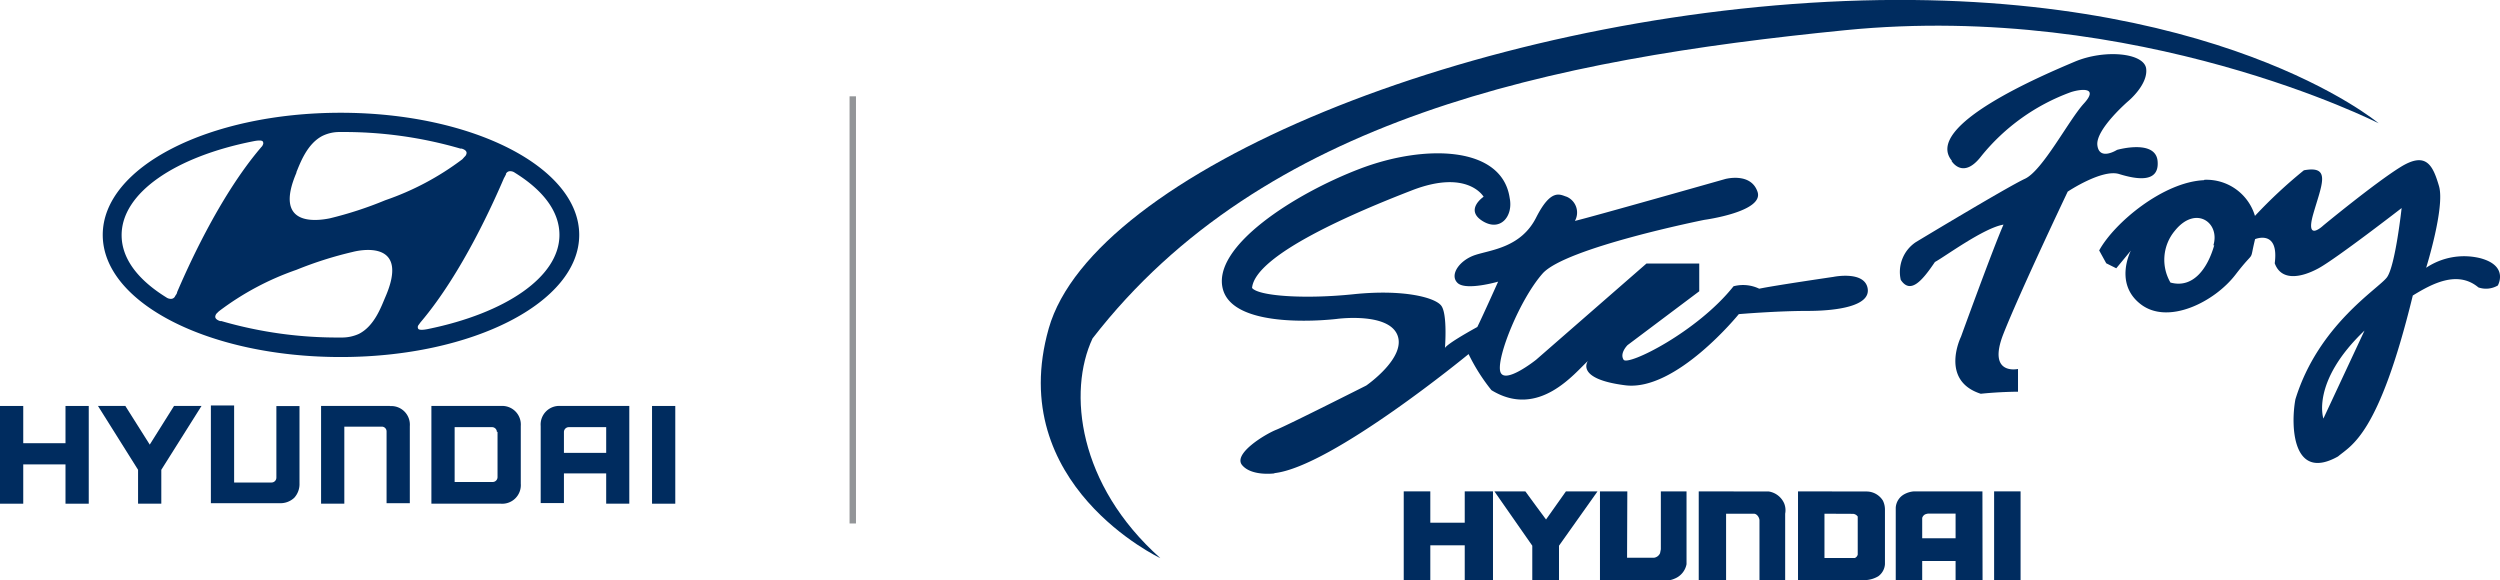 <svg xmlns="http://www.w3.org/2000/svg" viewBox="0 0 194.66 45.2"><defs><style>.cls-1{fill:#002c5f;}.cls-2{fill:none;stroke:#939598;stroke-miterlimit:10;stroke-width:0.5px;}</style></defs><title>logo</title><g id="Layer_2" data-name="Layer 2"><g id="Layer_1-2" data-name="Layer 1"><path class="cls-1" d="M26.53,27.8c10.26,0,18.57-4.25,18.57-9.51S36.79,8.78,26.53,8.78,8,13,8,18.29,16.27,27.8,26.53,27.8ZM30,23.14c-.31.72-.84,2.25-2.06,2.86a3.16,3.16,0,0,1-1.24.28h-.19A32.42,32.42,0,0,1,17.24,25l-.1,0c-.25-.08-.38-.2-.38-.34a.43.43,0,0,1,.16-.3,1.23,1.23,0,0,1,.16-.15,21.74,21.74,0,0,1,6-3.2,29.28,29.28,0,0,1,4.37-1.39C28.37,19.38,31.87,18.85,30,23.14Zm9.39-9.59a.35.35,0,0,1,.31-.22.62.62,0,0,1,.39.12c2.18,1.35,3.47,3,3.47,4.84,0,3.28-4.21,6.1-10.24,7.33-.39.08-.65.08-.74,0a.25.25,0,0,1,0-.3l.16-.22c3.29-3.87,5.79-9.58,6.5-11.23C39.32,13.74,39.37,13.62,39.41,13.55Zm-16.32-.12c.3-.72.84-2.25,2.06-2.86a3,3,0,0,1,1.24-.29h.19a32.42,32.42,0,0,1,9.29,1.29l.1,0c.25.08.38.19.38.34a.43.43,0,0,1-.16.3L36,12.4a21.53,21.53,0,0,1-6,3.19A29.24,29.24,0,0,1,25.68,17C24.74,17.19,21.24,17.72,23.09,13.43ZM19.72,11c.39-.08.64-.08.73,0a.25.25,0,0,1,0,.3c0,.06-.08.12-.16.22-3.29,3.87-5.79,9.58-6.5,11.23,0,.11-.11.23-.15.3a.35.35,0,0,1-.31.22.62.62,0,0,1-.39-.12c-2.18-1.35-3.47-3-3.47-4.84C9.47,15,13.69,12.19,19.72,11Z"/><polygon class="cls-1" points="5.1 31.61 5.1 34.51 1.81 34.51 1.81 31.61 0 31.61 0 39.22 1.81 39.22 1.81 36.16 5.1 36.16 5.1 39.22 6.91 39.22 6.91 31.61 6.82 31.61 5.1 31.61"/><polygon class="cls-1" points="13.55 31.61 11.66 34.62 9.76 31.61 7.63 31.61 10.75 36.58 10.75 39.22 12.56 39.22 12.56 36.58 15.69 31.61 15.52 31.61 13.55 31.61"/><path class="cls-1" d="M21.52,31.61v5.58a.38.38,0,0,1-.39.38h-2.9v-6H16.42v7.61h5.35a1.56,1.56,0,0,0,1.14-.42,1.58,1.58,0,0,0,.41-1.14v-6h-1.8Z"/><path class="cls-1" d="M30.36,31.61H25v7.61h1.81v-6h2.91a.37.37,0,0,1,.38.38v5.58h1.81v-6a1.45,1.45,0,0,0-1.55-1.56Z"/><path class="cls-1" d="M39,31.61H33.59v7.61H39a1.45,1.45,0,0,0,1.55-1.56V33.17A1.45,1.45,0,0,0,39,31.61Zm-.26,2v3.53a.38.38,0,0,1-.39.39H35.4V33.26h2.89A.38.38,0,0,1,38.69,33.65Z"/><path class="cls-1" d="M43.66,31.61a1.45,1.45,0,0,0-1.56,1.56v6h1.81V36.86H47.2v2.36H49V31.61Zm3.54,1.65v2H43.91V33.64a.38.38,0,0,1,.38-.38Z"/><rect class="cls-1" x="50.77" y="31.61" width="1.81" height="7.61"/><polygon class="cls-1" points="111.37 40.7 114.05 40.7 114.05 38.26 116.25 38.26 116.25 45.2 114.05 45.2 114.05 42.46 111.37 42.46 111.37 45.2 109.3 45.2 109.3 38.26 111.37 38.26 111.37 40.7"/><path class="cls-1" d="M118.77,38.26c.54.73,1.06,1.46,1.61,2.19l1.55-2.19h2.46l-3,4.23v2.7h-2.08v-2.7l-2.95-4.23Z"/><path class="cls-1" d="M126.69,43.43h2.08a.6.6,0,0,0,.49-.36l.06-.3V38.26h2v5.67a1.52,1.52,0,0,1-.94,1.13,1.56,1.56,0,0,1-.8.13h-5V38.26h2.13Z"/><path class="cls-1" d="M137.73,38.27a1.58,1.58,0,0,1,1.19.92A1.42,1.42,0,0,1,139,40v5.22h-2V40.52c0-.19-.17-.51-.43-.52h-2.17v5.18h-2.13V38.26Z"/><rect class="cls-1" x="155.27" y="38.26" width="2.06" height="6.94"/><path class="cls-1" d="M145.32,38.27a1.5,1.5,0,0,1,1.29.71,1.6,1.6,0,0,1,.16.73v4.22a1.26,1.26,0,0,1-.52.94,2.17,2.17,0,0,1-1,.3H140V38.26ZM142.06,40v3.45h2.09l.27,0a.39.39,0,0,0,.23-.27V40.4l0-.18a.5.5,0,0,0-.35-.21Z"/><path class="cls-1" d="M154.37,45.19h-2.1V43.68h-2.6v1.51h-2.06V39.53a1.28,1.28,0,0,1,.69-1.06,1.86,1.86,0,0,1,.74-.21h5.32Zm-2.1-5.2h-2.13a.94.94,0,0,0-.24.06.46.46,0,0,0-.23.28v1.58h2.6Z"/><path class="cls-1" d="M90.35,43.46S78.2,37.74,81.66,25.57s33.09-24.35,62-25.49S185.21,9.6,185.21,9.6,166.54.08,143.68,2.35s-45.33,6.86-58.61,24c-1.94,4.15-1.14,11.39,5.28,17.11"/><path class="cls-1" d="M99.23,36.86s-1.77.24-2.51-.64,1.78-2.41,2.66-2.76,7-3.44,7-3.44,3.16-2.18,2.42-3.95-4.69-1.24-4.69-1.24-8,1-8.89-2.31,5.58-7.44,10.67-9.38,11.07-1.77,11.66,2.28c.29,1.43-.74,2.66-2.13,1.78s.1-1.88.1-1.88-1.24-2.18-5.58-.5-12.21,5-12.45,7.6c.49.63,4.05.89,7.9.49s6.33.24,6.83.89.29,3.3.29,3.3,0-.25,2.52-1.64c.49-1,1.62-3.53,1.62-3.53s-2.51.73-3.16.1.16-1.78,1.39-2.18,3.55-.58,4.73-2.91,1.88-1.77,2.38-1.62a1.34,1.34,0,0,1,.64,1.88c1.14-.26,11.7-3.26,11.7-3.26s2-.55,2.52,1-4.15,2.18-4.15,2.18-10.82,2.17-12.59,4.18-3.56,6.46-3.3,7.6,2.8-.89,2.8-.89l8.59-7.49h4.11v2.16l-5.58,4.19s-.64.63-.31,1.14,5.74-2.17,8.56-5.72a2.9,2.9,0,0,1,2,.19c1.12-.24,5.77-.92,5.77-.92s2.41-.5,2.67.88-2.33,1.77-4.7,1.77-5.33.25-5.33.25S130.5,30.5,126.55,30s-2.91-1.89-2.91-1.89c-1,.89-3.81,4.54-7.51,2.27a14.74,14.74,0,0,1-1.78-2.81s-10.67,8.78-15.12,9.27"/><path class="cls-1" d="M151.94,12.51s.88,1.53,2.32-.34a16,16,0,0,1,7-5c.79-.25,2.18-.4,1,.89s-3.21,5.22-4.59,5.86-8.49,4.93-8.49,4.93A2.79,2.79,0,0,0,148,21.79c.74,1.12,1.63.14,2.66-1.39.75-.4,3.81-2.66,5.34-2.91-.79,1.78-3.31,8.73-3.31,8.73s-1.68,3.4,1.54,4.44c1.53-.16,2.9-.16,2.9-.16V28.73s-2.43.54-1.13-2.75S161,14.92,161,14.92s2.67-1.78,4-1.37,3.15.74,3-1-3.16-.88-3.16-.88-1.38.88-1.53-.36,2.42-3.45,2.42-3.45,1.53-1.27,1.38-2.51-3.25-1.53-5.58-.54-11.91,5-9.52,7.74"/><path class="cls-1" d="M171.64,14a3.94,3.94,0,0,1,3.94,2.81,37.55,37.55,0,0,1,3.81-3.55c2.16-.4,1.38,1.13.73,3.4s.79.89.79.89,4-3.3,6-4.54,2.52-.15,3,1.48-1,6.36-1,6.36a5.3,5.3,0,0,1,4.2-.75c2.27.6,1.38,2.13,1.38,2.13a1.82,1.82,0,0,1-1.51.15c-1.65-1.38-3.67-.25-5.11.63-2.66,10.91-4.78,11.64-5.82,12.53-3.56,2-3.7-2.41-3.32-4.45,1.79-5.81,6.48-8.61,7.13-9.5S187,16.2,187,16.2s-5.09,3.94-6.47,4.69-2.91,1-3.41-.39c.35-2.67-1.53-1.88-1.53-1.88-.49,2,.1.65-1.53,2.77s-5.23,3.93-7.36,2.31-.78-4.19-.78-4.19l-1.14,1.38L164,20.5l-.55-1c1.19-2.17,5-5.33,8.16-5.47m.73,5.08c.55-1.78-1.38-3.16-3-1.14A3.52,3.52,0,0,0,169,22c1.79.49,2.91-1.14,3.41-2.91m11.7,6.65c-4.19,4-3.2,6.85-3.2,6.85Z"/><line class="cls-2" x1="66.4" y1="7.5" x2="66.4" y2="40.76"/></g></g></svg>